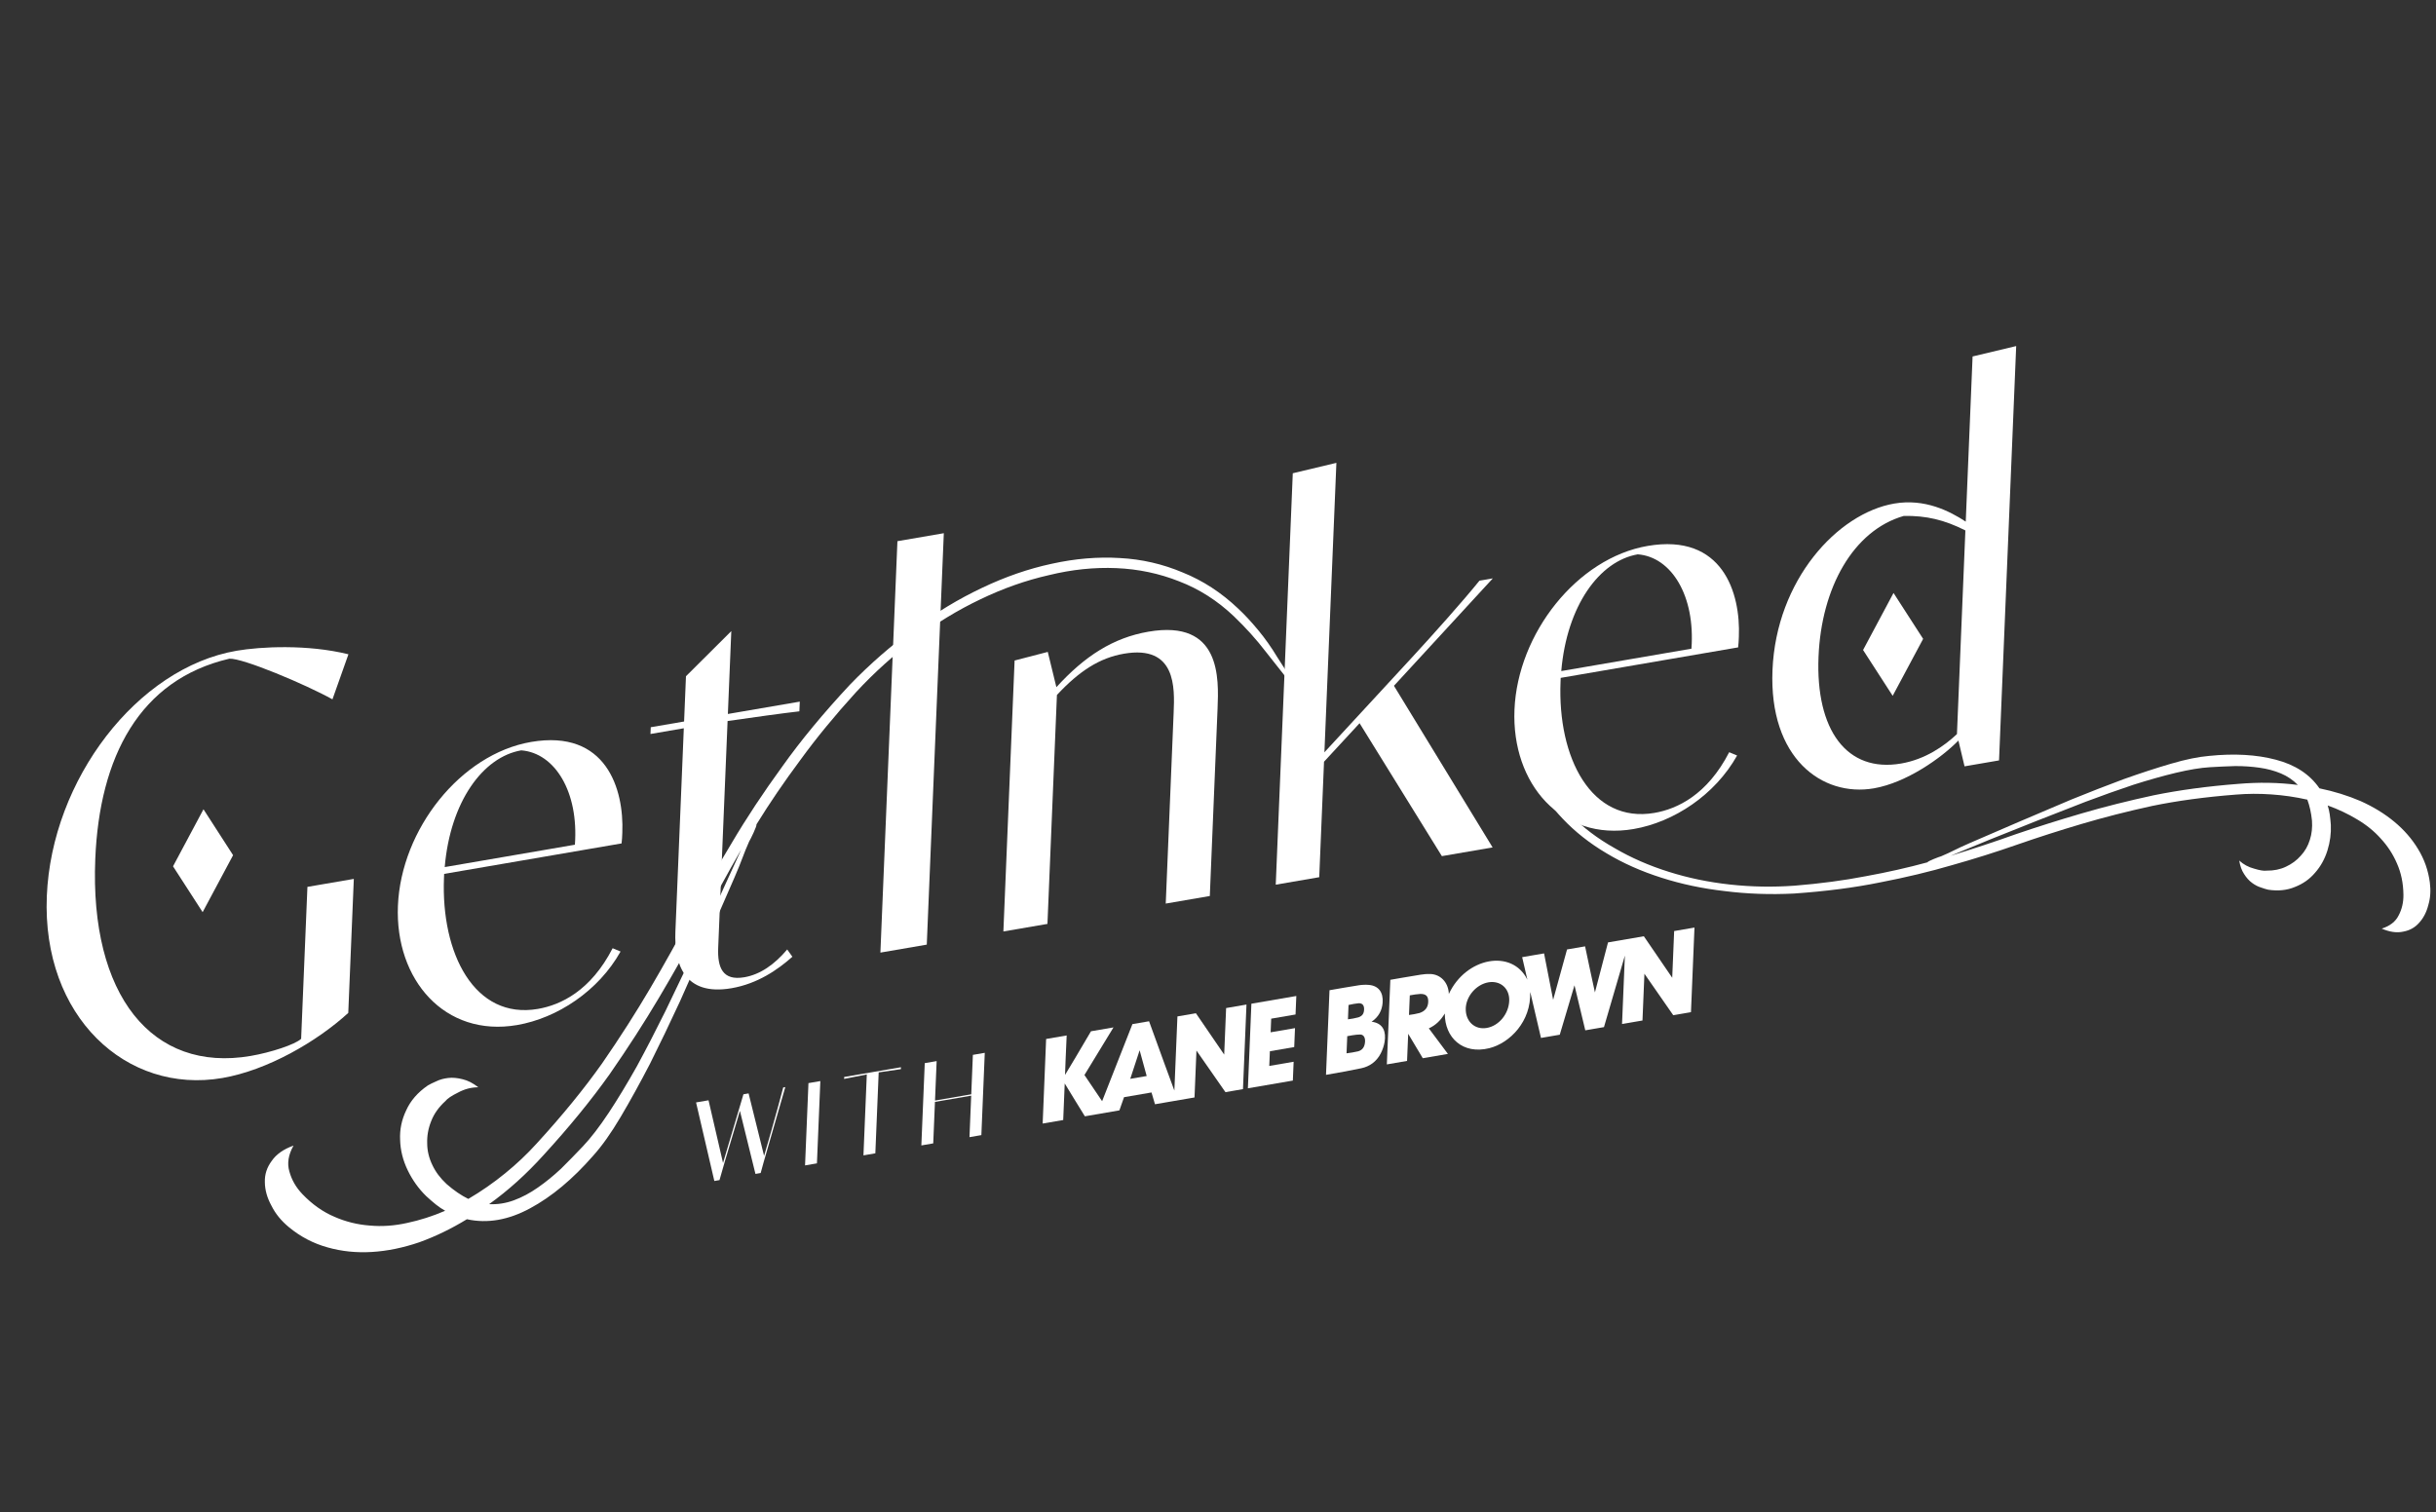 <svg width="343" height="213" viewBox="0 0 343 213" fill="none" xmlns="http://www.w3.org/2000/svg">
<rect x="0" y="0" width="343" height="213" fill="#333333" stroke="none"/>
<path fill-rule="evenodd" clip-rule="evenodd" d="M275.122 119.761C274.59 120.022 274.113 120.255 273.32 120.59C273.094 120.641 271.385 121.293 271.396 121.44C268.624 122.196 265.714 122.852 262.665 123.405C259.619 123.995 256.299 124.436 252.705 124.728C249.633 124.952 246.589 124.898 243.575 124.567C240.561 124.236 237.692 123.639 234.968 122.776C232.212 121.914 229.667 120.801 227.335 119.436C224.972 118.11 222.904 116.545 221.131 114.742C219.359 112.938 217.949 110.929 216.902 108.714C215.823 106.501 215.206 104.094 215.052 101.494C214.948 99.589 214.981 97.767 215.151 96.029C215.359 93.413 215.574 91.906 215.759 91.087C215.732 91.056 215.704 91.021 215.675 90.98C215.203 92.185 214.849 93.42 214.611 94.684C214.341 95.95 214.168 97.21 214.094 98.465C214.02 99.719 214.019 100.84 214.09 101.828C214.247 104.465 214.85 106.909 215.899 109.161C216.918 111.451 218.298 113.499 220.038 115.304C221.781 117.146 223.836 118.767 226.204 120.167C228.54 121.568 231.119 122.716 233.944 123.61C236.736 124.506 239.706 125.134 242.853 125.493C246.003 125.89 249.248 126.004 252.588 125.838C257.067 125.528 261.105 125.007 264.699 124.273C268.329 123.574 271.721 122.761 274.874 121.834C278.031 120.944 281.067 119.987 283.984 118.964C286.933 117.939 289.968 116.964 293.089 116.039C296.21 115.114 299.517 114.269 303.011 113.505C306.54 112.775 310.478 112.241 314.824 111.903C316.457 111.767 318.116 111.758 319.8 111.876C321.517 111.992 323.211 112.238 324.881 112.614C325.206 113.476 325.424 114.456 325.536 115.551C325.607 116.54 325.508 117.446 325.239 118.271C324.972 119.133 324.549 119.875 323.969 120.499C323.393 121.159 322.691 121.679 321.864 122.06C321.07 122.44 320.163 122.623 319.143 122.612C318.786 122.67 318.204 122.577 317.398 122.332C316.594 122.124 315.893 121.744 315.295 121.192C315.416 121.957 315.642 122.586 315.973 123.081C316.307 123.612 316.682 124.03 317.099 124.335C317.515 124.641 317.925 124.855 318.328 124.977C318.766 125.134 319.119 125.242 319.386 125.299C320.781 125.508 322.037 125.376 323.153 124.904C324.272 124.468 325.21 123.805 325.967 122.913C326.757 122.02 327.339 120.973 327.713 119.774C328.086 118.576 328.246 117.371 328.192 116.162C328.155 115.649 328.103 115.156 328.036 114.682C327.972 114.245 327.876 113.828 327.749 113.432C329.233 113.966 330.611 114.618 331.882 115.386C333.186 116.152 334.303 117.058 335.232 118.104C336.195 119.148 336.952 120.315 337.505 121.604C338.093 122.928 338.396 124.398 338.414 126.015C338.425 127.08 338.199 128.049 337.736 128.923C337.306 129.794 336.512 130.412 335.356 130.777C336.475 131.26 337.487 131.401 338.393 131.199C339.301 131.033 340.043 130.62 340.62 129.96C341.23 129.298 341.663 128.463 341.919 127.455C342.21 126.482 342.282 125.43 342.135 124.299C341.913 122.585 341.356 121.002 340.462 119.549C339.605 118.131 338.494 116.857 337.131 115.727C335.769 114.598 334.187 113.628 332.387 112.819C330.59 112.046 328.658 111.447 326.59 111.021C325.232 109.046 323.18 107.7 320.434 106.986C317.721 106.269 314.586 106.092 311.031 106.455C309.528 106.584 307.747 106.949 305.688 107.553C303.628 108.156 301.413 108.879 299.042 109.722C296.674 110.601 294.212 111.56 291.658 112.597C289.14 113.669 286.669 114.72 284.245 115.75C281.855 116.778 279.576 117.762 277.409 118.703C276.3 119.184 275.68 119.488 275.122 119.761ZM315.109 110.397C318.048 110.144 320.861 110.194 323.548 110.544C322.874 109.85 322.079 109.311 321.164 108.925C320.25 108.54 319.244 108.27 318.149 108.117C317.086 107.961 315.947 107.883 314.731 107.884C313.551 107.919 312.355 107.973 311.145 108.047C309.836 108.127 308.245 108.389 306.371 108.834C304.53 109.277 302.533 109.839 300.381 110.522C298.231 111.241 295.988 112.039 293.652 112.916L286.797 115.594C284.529 116.504 282.357 117.372 280.281 118.196L274.632 120.525C277.783 119.562 280.848 118.548 283.827 117.484C286.842 116.455 289.943 115.476 293.129 114.547C296.315 113.618 299.688 112.769 303.247 112.001C306.842 111.268 310.796 110.733 315.109 110.397Z" fill="white"/>
<path fill-rule="evenodd" clip-rule="evenodd" d="M104.569 120.744C104.297 121.457 103.996 122.248 103.404 123.61C102.25 126.268 101.031 129.06 99.749 131.984C98.439 134.938 97.103 137.951 95.743 141.023C94.323 144.093 92.919 147.015 91.532 149.787C90.112 152.529 88.731 155.034 87.39 157.3C86.049 159.567 84.758 161.387 83.519 162.761C80.635 166.066 77.677 168.533 74.643 170.164C71.582 171.823 68.615 172.336 65.742 171.703C63.531 173.054 61.296 174.136 59.038 174.949C56.746 175.731 54.515 176.186 52.347 176.315C50.178 176.444 48.115 176.232 46.158 175.679C44.14 175.125 42.313 174.172 40.678 172.821C39.599 171.931 38.782 170.927 38.228 169.81C37.613 168.692 37.302 167.58 37.294 166.476C37.258 165.401 37.578 164.409 38.253 163.499C38.896 162.559 39.921 161.837 41.33 161.333C40.598 162.629 40.404 163.848 40.749 164.99C41.066 166.161 41.675 167.219 42.578 168.165C43.948 169.6 45.451 170.664 47.088 171.359C48.664 172.052 50.321 172.463 52.059 172.593C53.769 172.752 55.529 172.629 57.34 172.224C59.123 171.847 60.904 171.277 62.683 170.512C62.236 170.263 61.801 169.97 61.377 169.632C60.92 169.263 60.461 168.864 59.999 168.436C58.937 167.397 58.071 166.183 57.401 164.795C56.732 163.407 56.377 161.981 56.337 160.518C56.269 159.084 56.554 157.703 57.192 156.375C57.797 155.016 58.813 153.846 60.239 152.865C60.526 152.693 60.933 152.493 61.457 152.267C61.921 152.039 62.468 151.887 63.097 151.812C63.727 151.737 64.413 151.798 65.158 151.994C65.869 152.16 66.599 152.535 67.348 153.12C66.349 153.126 65.402 153.373 64.507 153.859C63.579 154.315 62.979 154.719 62.708 155.071C61.784 155.915 61.125 156.839 60.731 157.845C60.308 158.879 60.115 159.934 60.151 161.009C60.154 162.054 60.397 163.074 60.879 164.07C61.329 165.035 62 165.931 62.892 166.757C63.91 167.646 64.926 168.342 65.94 168.843C67.752 167.781 69.477 166.582 71.114 165.248C72.723 163.942 74.203 162.544 75.553 161.054C79.167 157.109 82.25 153.331 84.803 149.72C87.296 146.108 89.554 142.58 91.577 139.135C93.6 135.691 95.505 132.274 97.291 128.884C99.049 125.523 100.97 122.121 103.054 118.678C105.104 115.204 107.465 111.634 110.134 107.966C112.742 104.296 115.925 100.446 119.683 96.415C122.538 93.468 125.544 90.852 128.7 88.568C131.824 86.253 135.013 84.328 138.267 82.792C141.548 81.228 144.823 80.095 148.092 79.395C151.387 78.666 154.588 78.397 157.694 78.589C160.767 78.75 163.72 79.43 166.553 80.63C169.38 81.77 171.969 83.456 174.319 85.689C175.21 86.515 176.148 87.522 177.133 88.709C178.117 89.895 179.019 91.169 179.837 92.531C182.715 97.063 184.208 99.272 184.159 99.306C184.106 99.344 182.197 96.769 178.225 91.778C176.922 90.076 175.426 88.415 173.737 86.794C171.42 84.592 168.85 82.951 166.028 81.871C163.234 80.761 160.286 80.141 157.186 80.009C154.085 79.877 150.92 80.207 147.69 80.997C144.455 81.728 141.24 82.862 138.047 84.399C134.882 85.907 131.809 87.775 128.829 90.003C125.849 92.232 123.075 94.734 120.507 97.509C117.53 100.782 114.923 103.959 112.685 107.04C110.415 110.091 108.354 113.116 106.503 116.117C106.636 116.24 105.65 118.256 105.49 118.491C105.059 119.456 104.827 120.065 104.569 120.744ZM76.559 162.644C74.135 165.333 71.572 167.645 68.868 169.582C70.054 169.639 71.219 169.457 72.362 169.036C73.506 168.615 74.633 168.015 75.744 167.235C76.827 166.484 77.914 165.599 79.004 164.58C80.033 163.56 81.059 162.509 82.083 161.429C83.189 160.261 84.396 158.693 85.704 156.724C86.984 154.784 88.303 152.607 89.661 150.191C90.986 147.745 92.329 145.15 93.688 142.407L97.591 134.262C98.862 131.546 100.083 128.948 101.254 126.469L104.367 119.648C102.35 123.152 100.451 126.629 98.67 130.079C96.829 133.528 94.869 137.003 92.791 140.506C90.712 144.009 88.399 147.596 85.851 151.266C83.242 154.936 80.145 158.728 76.559 162.644Z" fill="white"/>
<path d="M49.819 123.776L43.287 124.898L42.402 146.295C41.558 147.097 38.147 148.217 35.29 148.708C21.41 151.093 12.622 140.153 13.416 120.95C14.009 106.631 19.608 95.725 32.295 92.764C34.165 92.648 43.088 96.415 46.812 98.487L49.061 92.143C43.284 90.711 36.662 91.068 33.315 91.644C19.313 94.05 7.271 109.802 6.593 126.191C5.891 143.159 17.798 154.138 31.311 151.816C37.638 150.729 44.614 146.695 49.038 142.648L49.819 123.776Z" fill="white"/>
<path d="M86.262 133.539C83.177 139.535 78.96 141.533 75.735 142.087C66.836 143.616 62.073 134.326 62.516 123.608L62.538 123.07L87.522 118.777C87.582 118.315 87.602 117.818 87.624 117.28C87.88 111.113 85.351 102.672 74.778 104.489C64.858 106.194 56.475 116.797 56.03 127.558C55.598 137.987 62.639 146.104 72.804 144.358C78.478 143.383 84.271 139.552 87.378 134.005L86.262 133.539ZM62.619 122.111C63.406 112.895 68.003 106.598 73.392 105.672C78.159 106.045 81.498 111.553 80.948 118.961L62.619 122.111Z" fill="white"/>
<path d="M112.612 98.81L102.488 100.549L102.971 88.879L96.587 95.235L96.324 101.609L91.629 102.415L91.59 103.367L96.284 102.561L95.099 131.199C94.91 135.752 96.343 140.313 102.997 139.17C106.671 138.538 109.509 136.571 111.571 134.738L110.843 133.712C109.053 135.828 107.049 137.241 104.804 137.626C101.742 138.153 101.01 136.265 101.126 133.451L102.447 101.543C105.668 101.071 110.478 100.409 112.555 100.176L112.612 98.81Z" fill="white"/>
<path d="M123.964 134.154L130.495 133.031L132.893 75.092L126.361 76.214L123.964 134.154Z" fill="white"/>
<path d="M141.281 131.178L147.486 130.112L148.82 97.873C151.96 94.498 154.833 92.648 158.262 92.059C165.651 90.79 165.397 96.915 165.255 100.35L164.142 127.25L170.347 126.184L171.438 99.821C171.614 95.559 171.96 87.199 161.714 88.959C156.733 89.815 152.736 92.392 148.744 96.776L147.531 91.807L142.86 93.021L141.281 131.178Z" fill="white"/>
<path d="M179.632 124.588L185.755 123.536L186.428 107.272L191.436 101.85L203.023 120.569L210.167 119.341L196.274 96.581L210.195 81.451L208.317 81.773C205.968 84.684 201.803 89.344 198.832 92.567L186.483 105.947L188.17 65.183L182.03 66.649L179.632 124.588Z" fill="white"/>
<path d="M243.478 105.934C240.392 111.929 236.175 113.927 232.95 114.481C224.051 116.011 219.288 106.721 219.732 96.002L219.754 95.464L244.737 91.171C244.797 90.709 244.817 90.212 244.84 89.674C245.095 83.508 242.566 75.066 231.993 76.883C222.074 78.588 213.69 89.192 213.245 99.952C212.813 110.381 219.854 118.499 230.019 116.752C235.693 115.777 241.486 111.946 244.593 106.399L243.478 105.934ZM219.834 94.505C220.621 85.289 225.218 78.993 230.607 78.067C235.374 78.439 238.713 83.947 238.163 91.355L219.834 94.505Z" fill="white"/>
<path d="M276.616 107.923L281.474 107.089L283.889 48.735L277.749 50.201L276.786 73.46C274.497 71.963 271.004 70.18 266.718 70.916C258.717 72.291 250.099 81.703 249.575 94.367C249.061 106.782 256.576 112.271 263.842 111.022C268.414 110.237 273.341 106.76 275.754 104.291L276.616 107.923ZM275.548 103.381C273.734 105.09 271.064 106.946 267.675 107.528C260.041 108.84 255.629 102.818 256.058 92.472C256.459 82.788 260.927 74.706 268.065 72.657C271.228 72.607 273.757 73.2 276.735 74.701L275.548 103.381Z" fill="white"/>
<path d="M100.582 166.317L101.309 166.192C101.577 165.21 101.917 164.042 102.077 163.513L104.185 156.445L106.371 165.323L107.106 165.196C107.28 164.517 107.706 163.03 107.857 162.52L110.574 153.095L110.28 153.146C110.182 153.557 109.148 157.383 108.599 159.277L107.587 162.78L105.406 153.983L104.679 154.108L101.806 163.773L99.764 154.952L98.008 155.254L100.582 166.317Z" fill="white"/>
<path d="M113.355 164.123L115.028 163.835L115.508 152.247L113.834 152.535L113.355 164.123Z" fill="white"/>
<path d="M118.854 151.943C119.262 151.865 121.764 151.361 121.992 151.322L122.05 151.312L121.578 162.71L123.252 162.422L123.723 151.025C124.042 150.97 126.447 150.63 126.847 150.57L126.858 150.297L118.865 151.67L118.854 151.943Z" fill="white"/>
<path d="M129.73 161.309L131.404 161.021L131.646 155.178L136.749 154.301L136.507 160.144L138.181 159.857L138.66 148.269L136.986 148.556L136.757 154.11L131.654 154.987L131.884 149.433L130.21 149.721L129.73 161.309Z" fill="white"/>
<path d="M160.466 147.909L159.145 151.933L161.459 151.535L160.466 147.909ZM147.299 146.319L150.192 145.822C150.116 147.656 149.941 151.374 149.962 151.381C149.983 151.388 152.547 147.061 153.616 145.233L156.783 144.689C155.555 146.708 153.932 149.379 152.695 151.394C152.695 151.394 155.104 154.967 155.183 155.079C155.258 154.898 158.137 147.592 159.45 144.226L161.793 143.823C162.886 146.893 165.356 153.586 165.356 153.586L165.788 143.142L168.39 142.695C169.455 144.252 172.282 148.389 172.372 148.518C172.388 148.119 172.553 144.134 172.643 141.964L175.51 141.471L175.017 153.382L172.547 153.807C171.504 152.299 168.589 148.116 168.466 147.948L168.193 154.555L162.628 155.511C162.637 155.546 162.139 153.85 162.139 153.85L158.271 154.515L157.615 156.373L152.755 157.208C151.909 155.86 150.751 153.937 149.918 152.58L149.705 157.732L146.812 158.229L147.299 146.319Z" fill="white"/>
<path d="M182.15 149.526C182.112 150.438 182.076 151.311 182.04 152.176C181.929 152.195 175.93 153.226 175.709 153.264C175.874 149.509 176.047 145.103 176.202 141.352L182.527 140.265L182.419 142.869L178.99 143.458L178.911 145.379L182.343 144.79L182.232 147.457L178.805 148.046L178.719 150.115L182.15 149.526Z" fill="white"/>
<path d="M189.88 141.53L189.797 143.55C190.287 143.495 190.78 143.402 191.272 143.271C191.836 143.077 192.053 142.735 192.07 142.154C192.086 141.573 191.834 141.274 191.309 141.286C190.835 141.334 190.357 141.416 189.88 141.532L189.88 141.53ZM189.599 148.338C190.138 148.275 190.679 148.182 191.221 148.059C191.762 147.908 192.06 147.55 192.167 147.004C192.311 146.268 192.085 145.704 191.535 145.689C190.934 145.676 189.699 145.924 189.699 145.924L189.599 148.338ZM187.201 139.453C188.581 139.216 189.963 138.965 191.34 138.754C191.82 138.681 192.295 138.665 192.755 138.706C194.116 138.828 194.784 139.746 194.681 141.201C194.603 142.277 194.131 143.206 193.126 143.891C193.212 143.902 193.275 143.909 193.332 143.919C194.776 144.194 195.192 145.307 194.955 146.752C194.861 147.302 194.674 147.85 194.405 148.372C193.805 149.527 192.825 150.198 191.683 150.439C190.024 150.785 189.069 150.963 186.708 151.369L187.201 139.453Z" fill="white"/>
<path d="M198.506 140.177L198.392 142.938C198.884 142.881 199.379 142.788 199.874 142.661C200.656 142.407 201.058 141.885 201.097 141.152C201.143 140.339 200.835 139.97 200.006 139.974C199.509 140.009 199.008 140.077 198.506 140.177ZM206.387 142C206.32 143.821 207.645 145.06 209.338 144.765C211.06 144.469 212.446 142.78 212.505 140.919C212.52 140.51 212.456 140.119 212.316 139.768C212.176 139.417 211.964 139.113 211.69 138.874C211.417 138.634 211.088 138.464 210.722 138.373C210.357 138.282 209.962 138.272 209.56 138.343C209.158 138.414 208.757 138.565 208.38 138.787C208.003 139.009 207.657 139.298 207.363 139.638C207.068 139.977 206.83 140.361 206.662 140.766C206.494 141.172 206.4 141.591 206.385 142L206.387 142ZM204.003 139.982C206.4 134.817 212.915 133.59 215.063 137.971C214.822 136.929 214.576 135.864 214.328 134.796L217.411 134.267C217.827 136.402 218.69 140.806 218.69 140.806C218.69 140.806 220.182 135.437 220.646 133.711L223.187 133.274C223.187 133.274 224.523 139.615 224.573 139.76C224.808 138.862 226.05 134.15 226.416 132.719L231.462 131.852C232.669 133.621 235.456 137.698 235.456 137.698L235.729 131.119L238.59 130.628L238.096 142.543L235.602 142.972C234.384 141.199 231.651 137.277 231.542 137.13L231.269 143.717L228.391 144.211L228.79 134.578L225.847 144.648L223.216 145.1C222.716 143.01 222.19 140.83 221.695 138.758L219.622 145.718L216.978 146.172C216.537 144.244 216.008 142.006 215.556 140.082C215.532 139.976 215.499 139.875 215.452 139.703C215.621 143.83 212.598 146.897 209.699 147.616C205.96 148.544 203.42 146.131 203.435 142.731C202.864 143.691 202.153 144.387 201.186 144.823L203.871 148.421L200.335 149.029C200.335 149.029 198.849 146.534 198.279 145.59L198.121 149.409L195.273 149.899L195.767 137.986C195.801 137.98 198.69 137.473 200.016 137.266C200.507 137.181 200.995 137.149 201.471 137.17C202.845 137.259 203.842 138.311 203.986 139.735C203.993 139.815 204.004 139.976 204.004 139.976" fill="white"/>
<path d="M266.498 97.994L262.329 91.539L266.617 83.507L270.786 89.972L266.498 97.994Z" fill="white"/>
<path d="M28.532 128.459L24.363 122.003L28.651 113.971L32.82 120.436L28.532 128.459Z" fill="white"/>
</svg>
